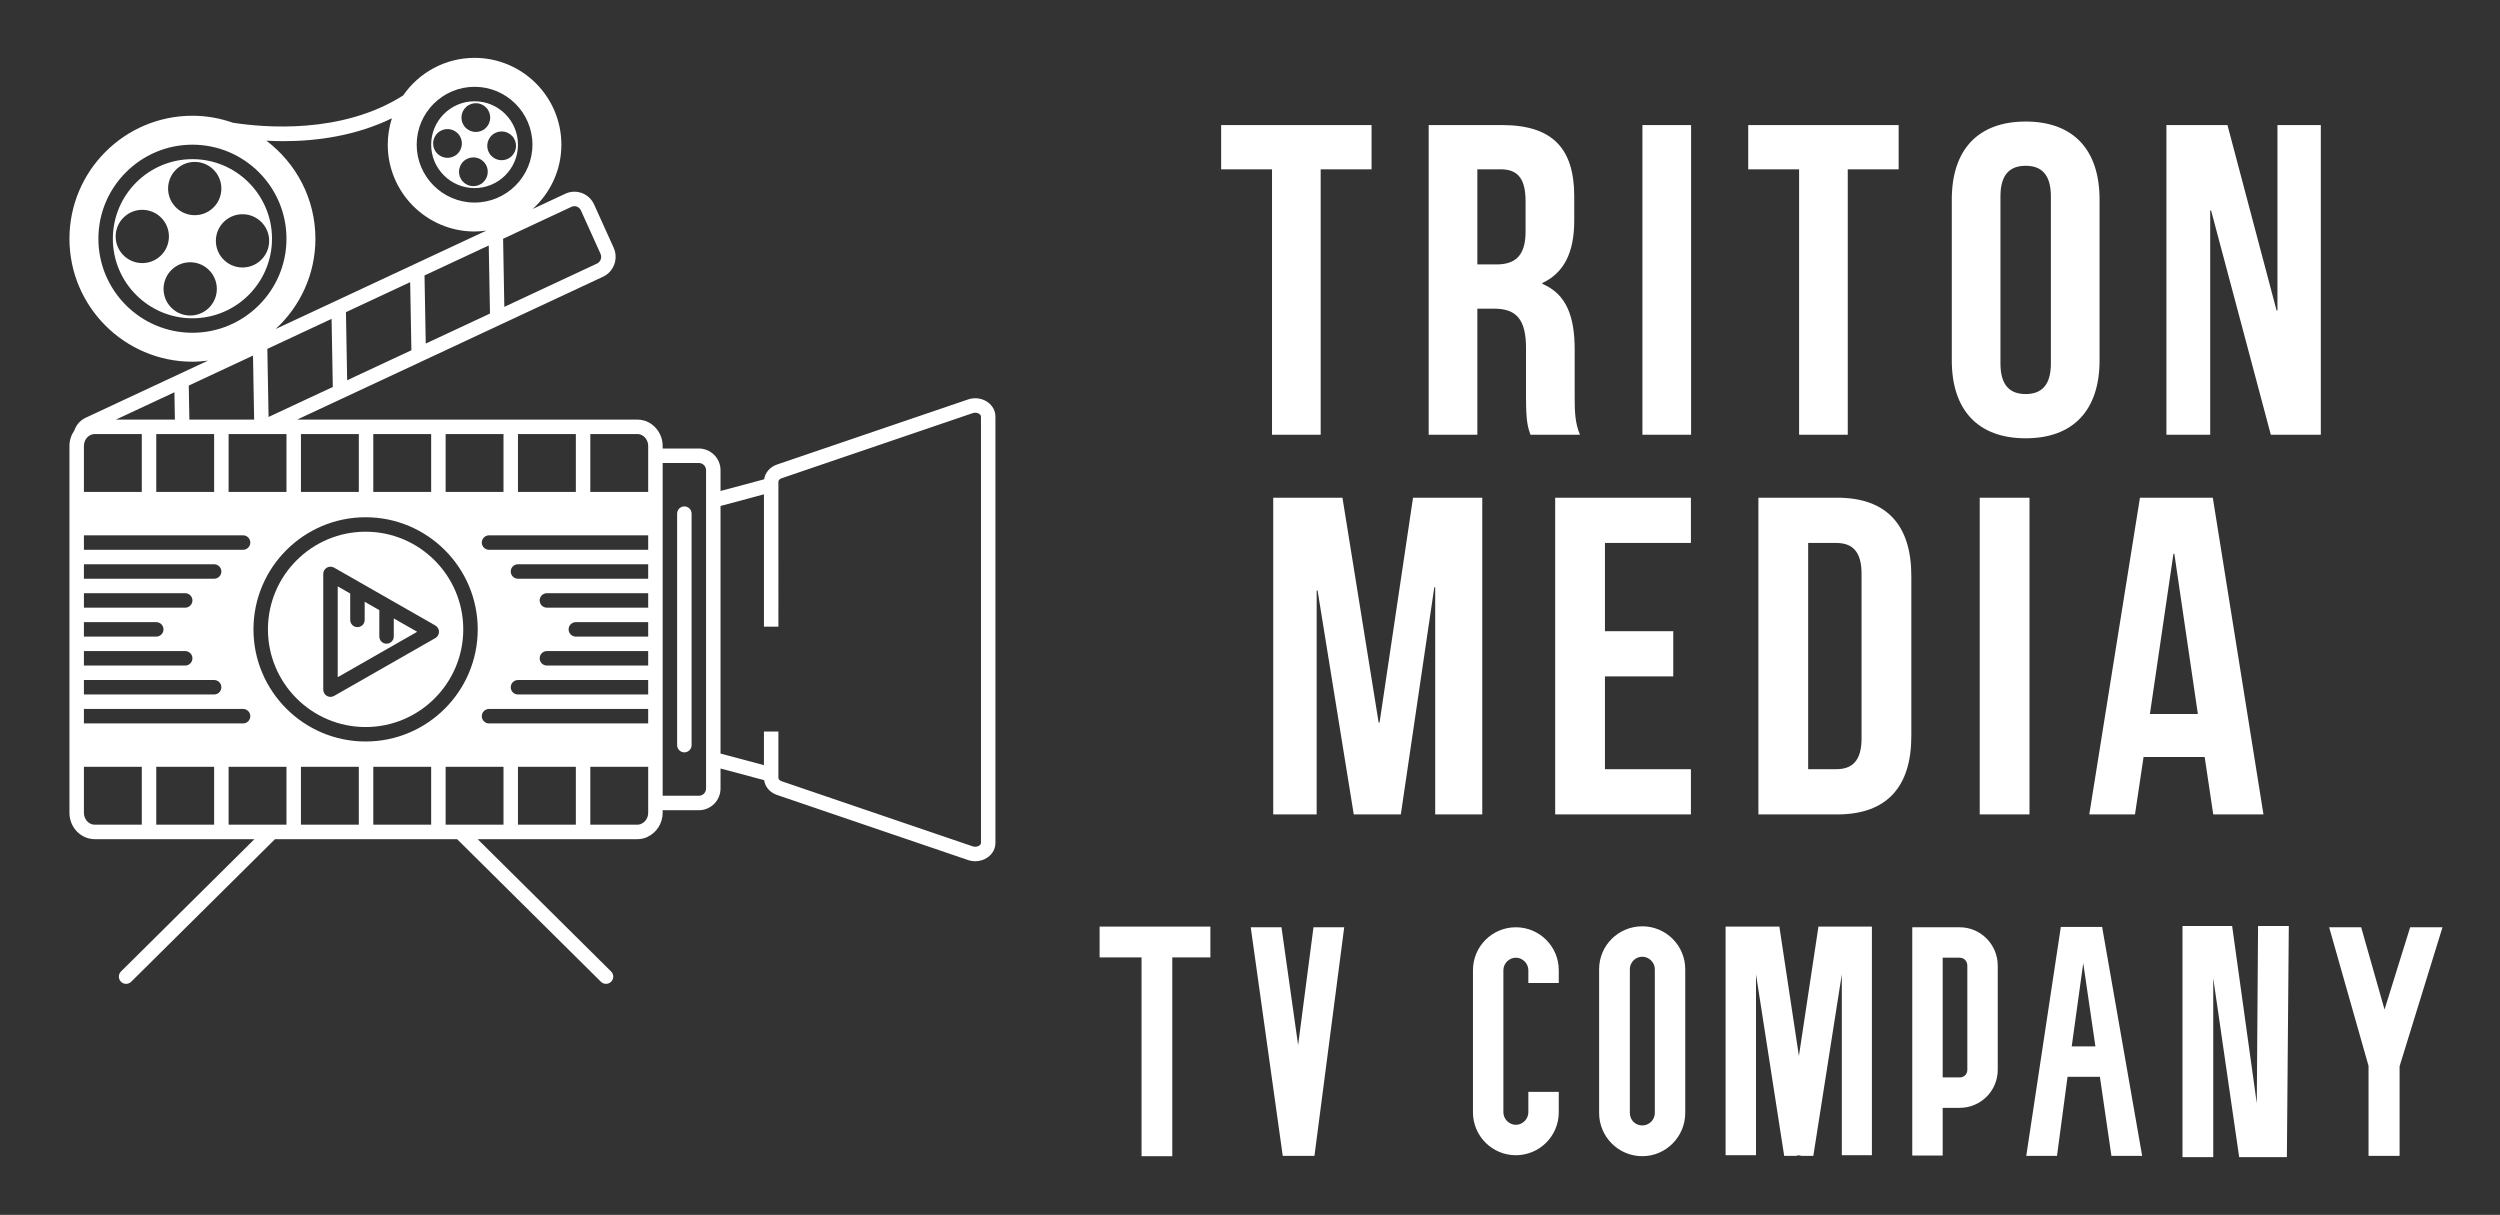 
        <svg xmlns="http://www.w3.org/2000/svg" xmlns:xlink="http://www.w3.org/1999/xlink" version="1.1" width="3145.631" height="1528.651" viewBox="0 -80.097 3145.631 1528.651">
			
			<rect x="0" y="-80.097" width="3145.631" height="1528.651" fill="#333333" stroke="none"/>
			
			<g transform="scale(7.282) translate(10, 10)">
				<defs id="SvgjsDefs1001"><linearGradient id="SvgjsLinearGradient1015" x1="-1" y1="1" x2="-1" y2="0"><stop id="SvgjsStop1016" stop-color="#fff7ae" offset="0"/><stop id="SvgjsStop1017" stop-color="#c5913f" offset="0.43"/><stop id="SvgjsStop1018" stop-color="#fff7ae" offset="0.44"/><stop id="SvgjsStop1019" stop-color="#9a6831" offset="1"/></linearGradient><linearGradient id="SvgjsLinearGradient1020"><stop id="SvgjsStop1021" stop-color="#945f50" offset="0"/><stop id="SvgjsStop1022" stop-color="#fcc5b3" offset="0.5"/><stop id="SvgjsStop1023" stop-color="#945f50" offset="1"/></linearGradient><linearGradient id="SvgjsLinearGradient1024"><stop id="SvgjsStop1025" stop-color="#945f50" offset="0"/><stop id="SvgjsStop1026" stop-color="#fcc5b3" offset="0.5"/><stop id="SvgjsStop1027" stop-color="#945f50" offset="1"/></linearGradient><linearGradient id="SvgjsLinearGradient1028" x1="0" y1="1" x2="1" y2="0"><stop id="SvgjsStop1029" stop-color="#fff7ae" offset="0"/><stop id="SvgjsStop1030" stop-color="#9b6326" offset="0.21"/><stop id="SvgjsStop1031" stop-color="#fff7ae" offset="0.38"/><stop id="SvgjsStop1032" stop-color="#d3c175" offset="0.53"/><stop id="SvgjsStop1033" stop-color="#fceec4" offset="0.65"/><stop id="SvgjsStop1034" stop-color="#b78626" offset="0.7"/><stop id="SvgjsStop1035" stop-color="#fffacf" offset="0.82"/><stop id="SvgjsStop1036" stop-color="#9b6326" offset="1"/></linearGradient></defs><g id="SvgjsG1007" featureKey="YvLwfh-0" transform="matrix(1.25,0,0,1.25,2,-11)" fill="#fff"><path xmlns="http://www.w3.org/2000/svg" d="M85,62c-0.552,0-1,0.447-1,1v32c0,0.553,0.448,1,1,1c0.552,0,1-0.447,1-1V63  C86,62.447,85.552,62,85,62z"/><path xmlns="http://www.w3.org/2000/svg" d="M40.937,65.5c-7.444,0-13.5,6.056-13.5,13.5s6.056,13.5,13.5,13.5s13.5-6.056,13.5-13.5  S48.381,65.5,40.937,65.5z M50.58,80.201l-14,8c-0.154,0.088-0.325,0.132-0.496,0.132  c-0.173,0-0.347-0.045-0.502-0.135c-0.308-0.18-0.498-0.509-0.498-0.865v-16  c0-0.356,0.19-0.686,0.498-0.865c0.309-0.178,0.689-0.179,0.998-0.003l14,8  c0.312,0.178,0.504,0.51,0.504,0.868S50.891,80.023,50.58,80.201z"/><path xmlns="http://www.w3.org/2000/svg" d="M44.833,79.979c0,0.553-0.448,1-1,1s-1-0.447-1-1v-3.638l-2.023-1.156v2.505  c0,0.553-0.448,1-1,1c-0.552,0-1-0.447-1-1v-3.647l-1.727-0.986v12.553l10.984-6.276  l-3.234-1.848V79.979z"/><path xmlns="http://www.w3.org/2000/svg" d="M17,14c-6.065,0-11,4.935-11,11s4.935,11,11,11c6.065,0,11-4.935,11-11S23.065,14,17,14z   M14.835,15.346c1.501-1.371,3.83-1.266,5.202,0.235  c1.371,1.501,1.266,3.83-0.235,5.202c-1.502,1.371-3.831,1.266-5.202-0.235  C13.228,19.046,13.333,16.717,14.835,15.346z M7.351,27.17  c-1.372-1.502-1.266-3.831,0.235-5.202c1.501-1.371,3.83-1.266,5.202,0.235  c1.371,1.501,1.266,3.83-0.235,5.201C11.051,28.776,8.722,28.671,7.351,27.17z   M19.174,34.654c-1.501,1.371-3.83,1.266-5.202-0.235  c-1.372-1.501-1.266-3.83,0.235-5.202c1.502-1.371,3.831-1.266,5.202,0.235  C20.781,30.954,20.676,33.282,19.174,34.654z M21.205,27.778  c-1.372-1.502-1.266-3.83,0.235-5.202c1.501-1.371,3.83-1.266,5.202,0.235  c1.372,1.501,1.266,3.83-0.235,5.202C24.905,29.385,22.576,29.279,21.205,27.778z"/><path xmlns="http://www.w3.org/2000/svg" d="M126.944,47.6c-0.779-0.558-1.799-0.702-2.727-0.384L97.805,56.214  c-0.966,0.329-1.644,1.126-1.777,2.04L90,59.87V57c0-1.654-1.346-3-3-3h-5v-0.358  c0-1.589-1.023-3.023-2.511-3.496C79.157,50.049,78.823,50,78.497,50H31.478  l42.284-19.748c1.492-0.697,2.15-2.493,1.466-4.004l-2.704-5.98  c-0.335-0.74-0.936-1.303-1.692-1.582c-0.747-0.279-1.559-0.245-2.285,0.094  l-4.512,2.107C66.463,18.69,68,15.524,68,12c0-6.617-5.383-12-12-12  c-4.092,0-7.709,2.062-9.876,5.198c-8.48,5.396-19.276,4.435-23.539,3.764  C20.833,8.35,18.958,8,17,8C7.626,8,0,15.626,0,25s7.626,17,17,17  c0.731,0,1.446-0.062,2.153-0.152l-16.915,7.9c-0.771,0.359-1.313,1.015-1.569,1.771  C0.253,52.118,0,52.848,0,53.642v50.717C0,106.366,1.571,108,3.503,108h22.068  L7.126,126.29c-0.392,0.389-0.395,1.021-0.006,1.414  C7.315,127.901,7.573,128,7.83,128c0.254,0,0.509-0.097,0.704-0.29L28.412,108  h25.177l19.877,19.71C73.661,127.903,73.915,128,74.17,128  c0.257,0,0.515-0.099,0.71-0.296c0.389-0.393,0.386-1.025-0.006-1.414L56.429,108  h22.068c0.415,0,0.834-0.08,1.247-0.238c0.058-0.022,0.114-0.05,0.166-0.083  C81.166,107.107,82,105.795,82,104.358V104h5c1.654,0,3-1.346,3-3v-2.765l6.027,1.608  c0.127,0.926,0.794,1.709,1.779,2.045l26.412,8.998  c0.326,0.111,0.662,0.166,0.996,0.166c0.619,0,1.226-0.188,1.731-0.55  C127.615,110.022,128,109.301,128,108.521V49.582C128,48.803,127.615,48.08,126.944,47.6z   M62,52h8v8h-8V52z M52,52h8v8h-8V52z M42,52h8v8h-8V52z M32,52h8v8h-8V52z M27.525,49.639l-0.17-9.413  l8.879-4.148l0.17,9.413L27.525,49.639z M30,52v8h-8v-8H30z M38.389,44.564l-0.17-9.413  L47.098,31.005l0.17,9.413L38.389,44.564z M49.251,39.491l-0.17-9.413l8.879-4.146  l0.17,9.413L49.251,39.491z M69.394,20.592C69.524,20.531,69.663,20.5,69.802,20.5  c0.113,0,0.226,0.021,0.336,0.06c0.251,0.094,0.452,0.282,0.564,0.531  L73.406,27.072c0.234,0.518,0.015,1.132-0.49,1.367h-0.001l-12.801,5.978  L59.945,25.005L69.394,20.592z M56,4c4.411,0,8,3.589,8,8s-3.589,8-8,8c-4.411,0-8-3.589-8-8  S51.589,4,56,4z M29.566,11.514c4.58,0,9.98-0.718,15.005-3.162  C44.203,9.503,44,10.727,44,12c0,6.617,5.383,12,12,12c0.557,0,1.1-0.052,1.637-0.125  L28.502,37.482C31.873,34.374,34,29.937,34,25c0-5.535-2.671-10.446-6.779-13.552  C27.976,11.487,28.753,11.514,29.566,11.514z M17,38C9.831,38,4,32.168,4,25s5.831-13,13-13  c7.168,0,13,5.832,13,13S24.168,38,17,38z M25.372,41.151L25.531,50H16.577l-0.084-4.701  L25.372,41.151z M20,52v8h-8v-8H20z M14.509,46.225L14.577,50H6.426L14.509,46.225z M2,53.642  C2,52.736,2.674,52,3.503,52H10v8H2V53.642z M2,66h22c0.552,0,1,0.447,1,1s-0.448,1-1,1H2V66z M2,70h18  c0.552,0,1,0.447,1,1s-0.448,1-1,1H2V70z M2,74h14c0.552,0,1,0.447,1,1s-0.448,1-1,1H2V74z M2,78h10  c0.552,0,1,0.447,1,1s-0.448,1-1,1H2V78z M2,82h14c0.552,0,1,0.447,1,1s-0.448,1-1,1H2V82z M2,86h18  c0.552,0,1,0.447,1,1s-0.448,1-1,1H2V86z M2,90h22c0.552,0,1,0.447,1,1s-0.448,1-1,1H2V90z M10,106  H3.503C2.674,106,2,105.264,2,104.358V98h8V106z M20,106h-8v-8h8V106z M30,106h-8v-8h8V106z M40,106h-8v-8h8V106z   M50,106h-8v-8h8V106z M40.937,94.5c-8.547,0-15.5-6.953-15.5-15.5s6.953-15.5,15.5-15.5s15.5,6.953,15.5,15.5  S49.484,94.5,40.937,94.5z M60,106h-6.003c-0.001,0-0.002,0-0.004,0H52v-8h8V106z M70,106h-8v-8h8V106z   M80,103v1.358c0,0.682-0.395,1.295-0.981,1.526  c-0.036,0.015-0.071,0.03-0.104,0.049C78.771,105.978,78.631,106,78.497,106H72v-8h8V103z   M80,92H58c-0.552,0-1-0.447-1-1s0.448-1,1-1h22V92z M80,88H62c-0.552,0-1-0.447-1-1s0.448-1,1-1h18V88z   M80,84H66c-0.552,0-1-0.447-1-1s0.448-1,1-1h14V84z M80,80H70c-0.552,0-1-0.447-1-1s0.448-1,1-1h10V80z   M80,76H66c-0.552,0-1-0.447-1-1s0.448-1,1-1h14V76z M80,72H62c-0.552,0-1-0.447-1-1s0.448-1,1-1h18V72z   M80,68H58c-0.552,0-1-0.447-1-1s0.448-1,1-1h22V68z M80,55v5h-8v-8h6.497  c0.14,0,0.282,0.021,0.411,0.059C79.551,52.263,80,52.914,80,53.642V55z M88,101  c0,0.552-0.449,1-1,1h-5V56h5c0.551,0,1,0.448,1,1V101z M126,108.521  c0,0.164-0.12,0.283-0.22,0.355c-0.197,0.14-0.543,0.245-0.919,0.117  l-26.411-8.998C98.181,99.904,98,99.714,98,99.522V93.125h-2v4.642l-6-1.601V61.941  l6-1.609V78.625h2V58.58c0-0.191,0.181-0.382,0.45-0.474l26.412-8.998  c0.376-0.13,0.721-0.023,0.918,0.117C125.88,49.298,126,49.418,126,49.582V108.521z"/><path xmlns="http://www.w3.org/2000/svg" d="M56,18c3.309,0,6-2.691,6-6s-2.691-6-6-6c-3.309,0-6,2.691-6,6S52.691,18,56,18z   M57.179,17.214c-0.811,0.741-2.069,0.684-2.81-0.127  c-0.741-0.811-0.684-2.068,0.127-2.81c0.811-0.74,2.069-0.684,2.81,0.127  C58.046,15.216,57.989,16.474,57.179,17.214z M61.212,10.818  c0.741,0.81,0.684,2.068-0.127,2.809C60.274,14.368,59.016,14.311,58.275,13.5  c-0.741-0.811-0.684-2.068,0.127-2.81C59.213,9.95,60.471,10.007,61.212,10.818z   M54.835,6.786c0.811-0.741,2.069-0.684,2.809,0.127  c0.741,0.811,0.684,2.068-0.127,2.81c-0.811,0.74-2.069,0.684-2.81-0.128  C53.967,8.784,54.024,7.526,54.835,6.786z M50.919,10.362  c0.811-0.741,2.069-0.684,2.81,0.127c0.741,0.811,0.684,2.069-0.127,2.81  c-0.811,0.741-2.069,0.684-2.81-0.127C50.052,12.36,50.109,11.104,50.919,10.362z  "/></g><g id="SvgjsG1008" featureKey="nameFeature-0" transform="matrix(3.822,0,0,3.822,200.389,-22.319)" fill="#fff"><path d="M0.16 8 l0 -2 l6.8 0 l0 2 l-2.3 0 l0 12 l-2.2 0 l0 -12 l-2.3 0 z M16.383 20 l-2.24 0 c-0.12 -0.36 -0.2 -0.58 -0.2 -1.72 l0 -2.2 c0 -1.3 -0.44 -1.78 -1.44 -1.78 l-0.76 0 l0 5.7 l-2.2 0 l0 -14 l3.32 0 c2.28 0 3.26 1.06 3.26 3.22 l0 1.1 c0 1.44 -0.46 2.36 -1.44 2.82 l0 0.04 c1.1 0.46 1.46 1.5 1.46 2.96 l0 2.16 c0 0.68 0.02 1.18 0.24 1.7 z M12.803 8 l-1.06 0 l0 4.3 l0.86 0 c0.82 0 1.32 -0.36 1.32 -1.48 l0 -1.38 c0 -1 -0.34 -1.44 -1.12 -1.44 z M19.206 20 l0 -14 l2.2 0 l0 14 l-2.2 0 z M23.989 8 l0 -2 l6.8 0 l0 2 l-2.3 0 l0 12 l-2.2 0 l0 -12 l-2.3 0 z M35.392 9.22 l0 7.56 c0 1 0.44 1.38 1.14 1.38 s1.14 -0.38 1.14 -1.38 l0 -7.56 c0 -1 -0.44 -1.38 -1.14 -1.38 s-1.14 0.38 -1.14 1.38 z M33.192 16.64 l0 -7.28 c0 -2.24 1.18 -3.52 3.34 -3.52 s3.34 1.28 3.34 3.52 l0 7.28 c0 2.24 -1.18 3.52 -3.34 3.52 s-3.34 -1.28 -3.34 -3.52 z M47.615 20 l-2.7 -10.14 l-0.04 0 l0 10.14 l-1.98 0 l0 -14 l2.76 0 l2.22 8.38 l0.04 0 l0 -8.38 l1.96 0 l0 14 l-2.26 0 z"/></g><g id="SvgjsG1009" featureKey="nameFeature-1" transform="matrix(3.909,0,0,3.909,206.951,41.545)" fill="#fff"><path d="M3.84 6 l1.6 9.94 l0.04 0 l1.48 -9.94 l3.06 0 l0 14 l-2.08 0 l0 -10.04 l-0.04 0 l-1.48 10.04 l-2.08 0 l-1.6 -9.9 l-0.04 0 l0 9.9 l-1.92 0 l0 -14 l3.06 0 z M15.443 8 l0 3.9 l3.02 0 l0 2 l-3.02 0 l0 4.1 l3.8 0 l0 2 l-6 0 l0 -14 l6 0 l0 2 l-3.8 0 z M22.226 20 l0 -14 l3.48 0 c2.2 0 3.28 1.22 3.28 3.46 l0 7.08 c0 2.24 -1.08 3.46 -3.28 3.46 l-3.48 0 z M25.666 8 l-1.24 0 l0 10 l1.24 0 c0.7 0 1.12 -0.36 1.12 -1.36 l0 -7.28 c0 -1 -0.42 -1.36 -1.12 -1.36 z M32.009 20 l0 -14 l2.2 0 l0 14 l-2.2 0 z M42.312 6 l2.24 14 l-2.22 0 l-0.38 -2.54 l-2.7 0 l-0.38 2.54 l-2.02 0 l2.24 -14 l3.22 0 z M40.572 8.48 l-1.04 7.08 l2.12 0 l-1.04 -7.08 l-0.04 0 z"/></g><g id="SvgjsG1010" featureKey="zdvuGz-0" transform="matrix(2.766,0,0,2.766,180,123.402)" fill="#fff"><path d="M6.92 5.68 l0 1.92 l-2.38 0 l0 12.42 l-1.92 0 l0 -12.42 l-2.62 0 l0 -1.92 l6.92 0 z M13.421 20 l-1.98 0 l-2 -14.28 l1.92 0 l1.04 7.36 l0.96 -7.36 l1.92 0 z M26.003 19.96 c-1.48 0 -2.68 -1.2 -2.68 -2.68 l0 -8.88 c0 -1.48 1.2 -2.68 2.68 -2.68 s2.68 1.2 2.68 2.68 l0 0.8 l-1.9 0 l0 -0.8 c0 -0.42 -0.36 -0.78 -0.78 -0.78 s-0.78 0.36 -0.78 0.78 l0 8.88 c0 0.42 0.36 0.78 0.78 0.78 s0.78 -0.36 0.78 -0.78 l0 -1.28 l1.9 0 l0 1.28 c0 1.48 -1.2 2.68 -2.68 2.68 z M33.904 20.02 c-1.5 0 -2.7 -1.22 -2.7 -2.7 l0 -8.98 c0 -1.48 1.2 -2.68 2.7 -2.68 c1.48 0 2.68 1.2 2.68 2.68 l0 8.98 c0 1.48 -1.2 2.7 -2.68 2.7 z M33.904 7.56 c-0.44 0 -0.78 0.36 -0.78 0.78 l0 8.98 c0 0.44 0.34 0.78 0.78 0.78 c0.42 0 0.78 -0.34 0.78 -0.78 l0 -8.98 c0 -0.42 -0.36 -0.78 -0.78 -0.78 z M44.905 5.68 l3.34 0 l0 14.28 l-1.88 0 l0 -11.3 l-1.78 11.34 l-0.74 0 l-0.18 -0.04 l-0.16 0.04 l-0.74 0 l-1.76 -11.34 l0 11.3 l-1.9 0 l0 -14.28 l3.36 0 l1.22 8.08 z M52.666 17 l0 2.98 l-1.9 0 l0 -14.26 l2.96 0 c1.32 0 2.38 1.08 2.38 2.4 l0 6.5 c0 1.32 -1.06 2.38 -2.38 2.38 l-1.06 0 z M52.666 7.62 l0 7.48 l1.06 0 c0.28 0 0.48 -0.2 0.48 -0.48 l0 -6.5 c0 -0.28 -0.2 -0.5 -0.48 -0.5 l-1.06 0 z M63.207 20 l-0.72 -4.94 l-2.02 0 l-0.66 4.94 l-1.92 0 l2.16 -14.3 l2.58 0 l2.5 14.3 l-1.92 0 z M60.727 13.16 l1.48 0 l-0.76 -5.2 z M72.288 16.72 l0.08 -11.08 l1.92 0 l-0.12 14.44 l-2.98 0 l-1.62 -11.18 l0 11.18 l-1.92 0 l0 -14.44 l3.1 0 z M83.889 5.72 l-2.68 8.68 l0 5.6 l-1.94 0 l0 -5.62 l-2.46 -8.66 l2 0 l1.46 5.14 l1.6 -5.14 l2.02 0 z"/></g>
			</g>
		</svg>
	